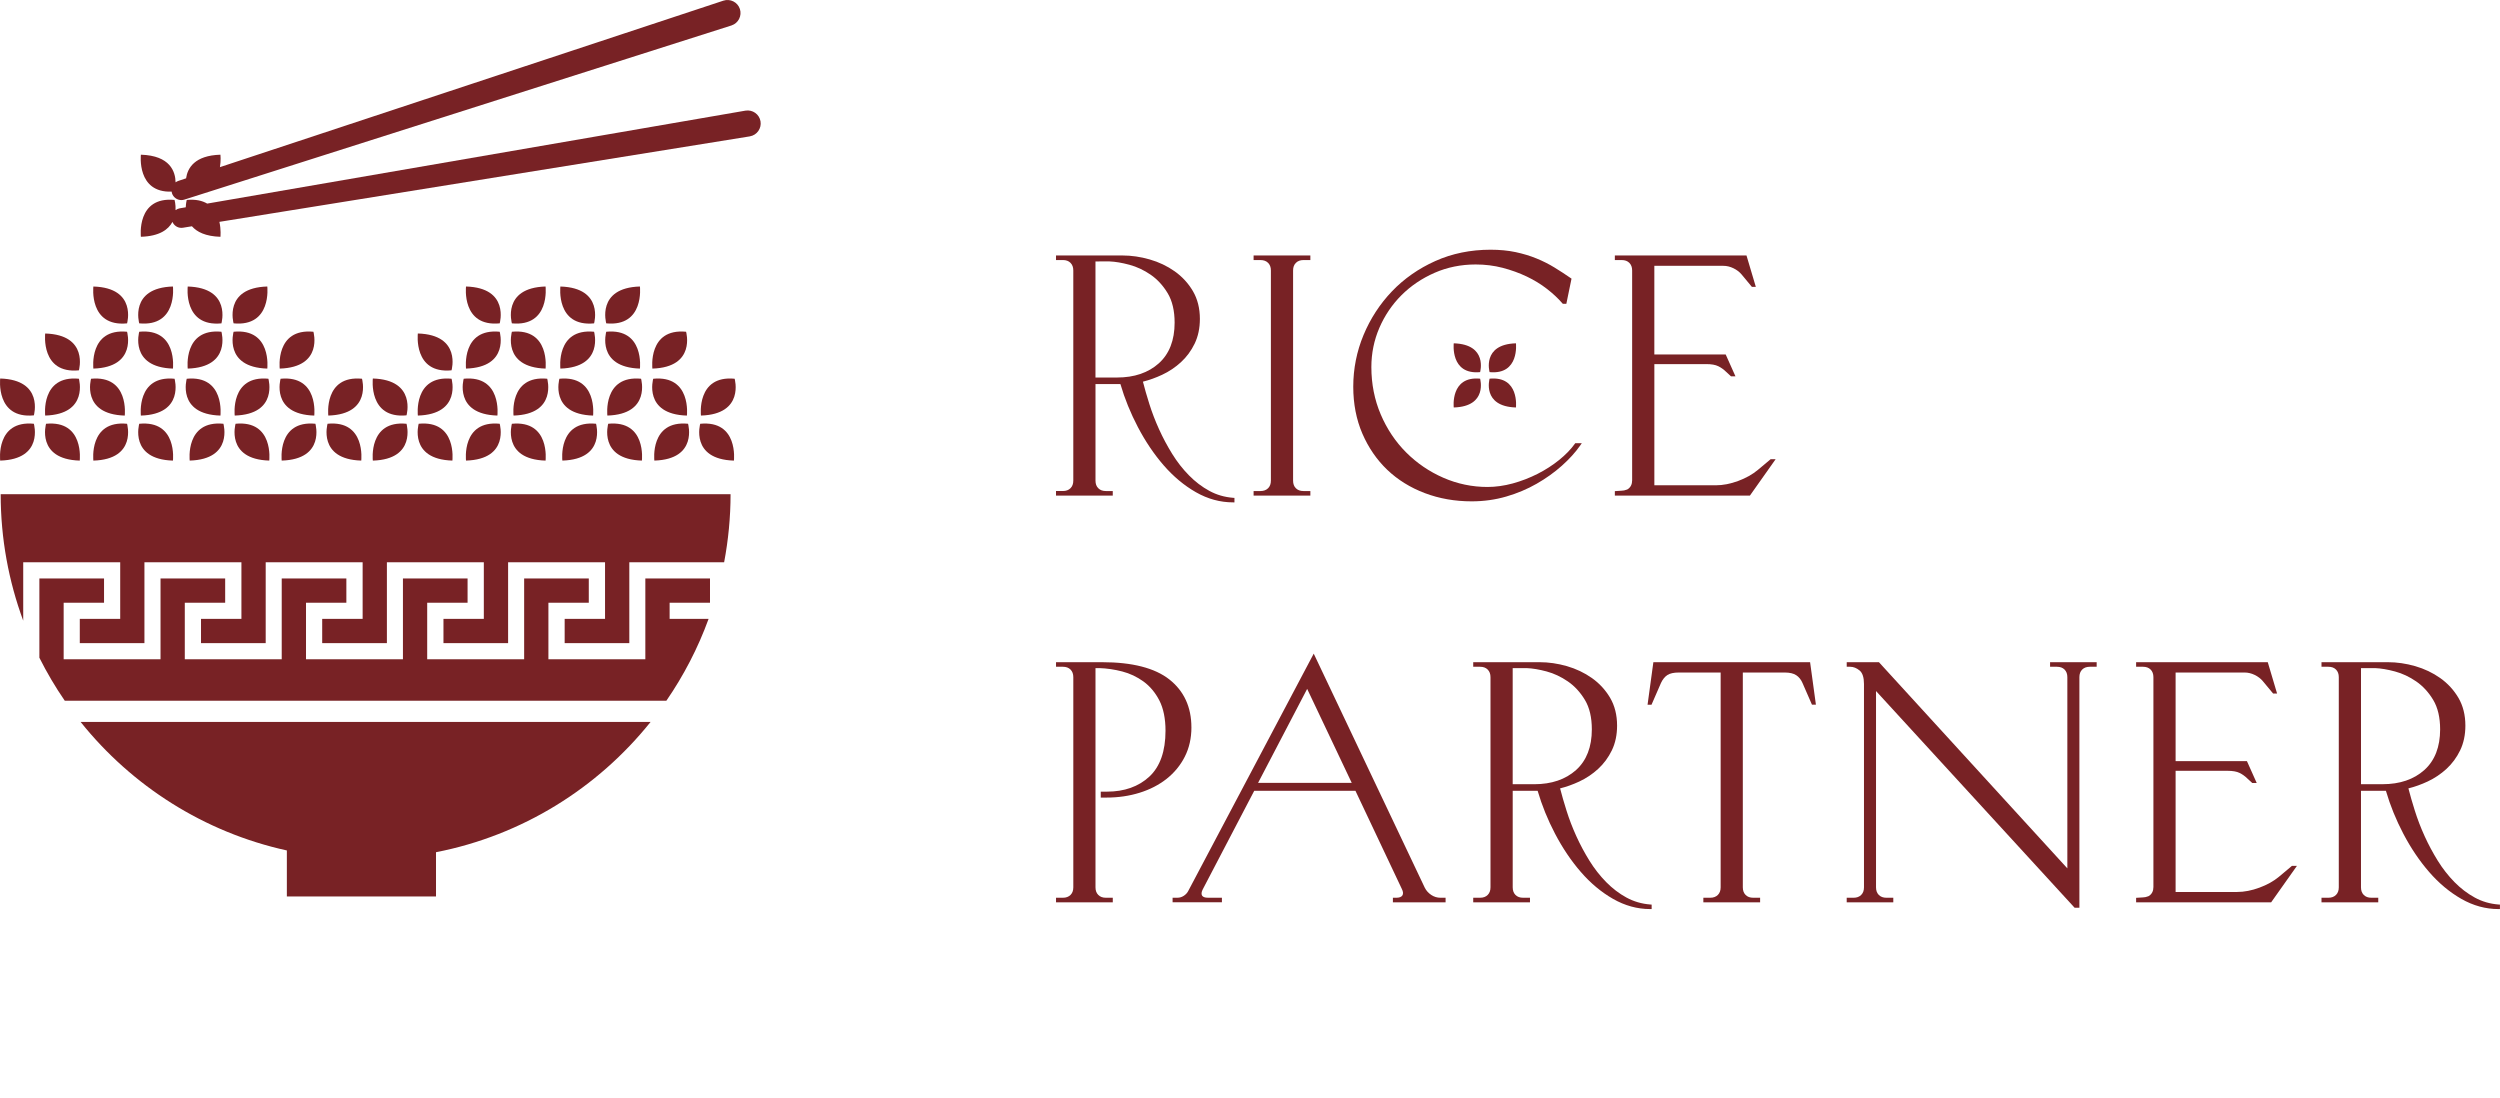 <?xml version="1.0" encoding="UTF-8"?>
<svg xmlns="http://www.w3.org/2000/svg" width="132" height="58" viewBox="0 0 132 58" fill="none">
  <g clip-path="url(#clip0_1_258)">
    <path d="M37.416 32.675H35.356V31.824H37.488V30.543H34.074V34.81H28.956V31.824H31.088V30.543H27.675V34.81H22.556V31.824H24.688V30.543H21.275V34.81H16.157V31.824H18.288V30.543H14.875V34.81H9.757V31.824H11.889V30.543H8.476V34.81H3.361V31.824H5.493V30.543H2.079V34.728C2.476 35.517 2.923 36.276 3.42 36.999H35.184C36.099 35.668 36.853 34.219 37.414 32.676L37.416 32.675Z" fill="#782225"></path>
    <path d="M6.347 29.689V32.676H4.213V33.956H7.626V29.689H12.747V32.676H10.613V33.956H14.029V29.689H19.147V32.676H17.012V33.956H20.428V29.689H25.546V32.676H23.415V33.956H26.828V29.689H31.946V32.676H29.814V33.956H33.228V29.689H38.234C38.454 28.523 38.574 27.322 38.574 26.092H0.036C0.036 28.441 0.458 30.689 1.226 32.771V29.689H6.347Z" fill="#782225"></path>
    <path d="M34.352 38.117H4.255C6.958 41.495 10.772 43.942 15.146 44.904V47.335H23.021V44.997C27.579 44.106 31.559 41.607 34.352 38.117Z" fill="#782225"></path>
    <path d="M6.709 17.074C6.709 17.074 7.251 15.197 4.93 15.128C4.93 15.128 4.68 17.269 6.709 17.074Z" fill="#782225"></path>
    <path d="M9.131 15.127C6.81 15.197 7.352 17.073 7.352 17.073C9.381 17.267 9.131 15.127 9.131 15.127Z" fill="#782225"></path>
    <path d="M6.709 17.516C4.68 17.322 4.93 19.462 4.93 19.462C7.251 19.392 6.709 17.516 6.709 17.516Z" fill="#782225"></path>
    <path d="M9.131 19.462C9.131 19.462 9.381 17.321 7.352 17.516C7.352 17.516 6.81 19.392 9.131 19.462Z" fill="#782225"></path>
    <path d="M4.165 19.554C4.165 19.554 4.707 17.678 2.386 17.609C2.386 17.609 2.136 19.749 4.165 19.554Z" fill="#782225"></path>
    <path d="M4.165 19.997C2.136 19.803 2.386 21.942 2.386 21.942C4.707 21.873 4.165 19.997 4.165 19.997Z" fill="#782225"></path>
    <path d="M6.587 21.943C6.587 21.943 6.837 19.803 4.808 19.998C4.808 19.998 4.266 21.874 6.587 21.943Z" fill="#782225"></path>
    <path d="M1.788 21.931C1.788 21.931 2.331 20.055 0.01 19.985C0.01 19.985 -0.241 22.126 1.788 21.931Z" fill="#782225"></path>
    <path d="M1.788 22.374C-0.241 22.179 0.01 24.32 0.01 24.32C2.331 24.251 1.788 22.375 1.788 22.375V22.374Z" fill="#782225"></path>
    <path d="M4.21 24.32C4.21 24.32 4.461 22.179 2.432 22.375C2.432 22.375 1.889 24.251 4.21 24.32Z" fill="#782225"></path>
    <path d="M11.691 17.074C11.691 17.074 12.233 15.197 9.912 15.128C9.912 15.128 9.662 17.269 11.691 17.074Z" fill="#782225"></path>
    <path d="M14.113 15.127C11.792 15.197 12.334 17.073 12.334 17.073C14.363 17.267 14.113 15.127 14.113 15.127Z" fill="#782225"></path>
    <path d="M9.912 19.462C12.233 19.392 11.691 17.516 11.691 17.516C9.662 17.322 9.912 19.462 9.912 19.462Z" fill="#782225"></path>
    <path d="M14.113 19.462C14.113 19.462 14.363 17.321 12.334 17.516C12.334 17.516 11.792 19.392 14.113 19.462Z" fill="#782225"></path>
    <path d="M7.438 21.943C9.759 21.874 9.217 19.998 9.217 19.998C7.188 19.803 7.438 21.943 7.438 21.943Z" fill="#782225"></path>
    <path d="M11.639 21.943C11.639 21.943 11.889 19.803 9.86 19.998C9.86 19.998 9.318 21.874 11.639 21.943Z" fill="#782225"></path>
    <path d="M4.93 24.32C7.251 24.251 6.709 22.375 6.709 22.375C4.68 22.18 4.93 24.32 4.93 24.32Z" fill="#782225"></path>
    <path d="M9.131 24.32C9.131 24.32 9.381 22.179 7.352 22.375C7.352 22.375 6.81 24.251 9.131 24.32Z" fill="#782225"></path>
    <path d="M11.796 22.374C9.767 22.179 10.017 24.319 10.017 24.319C12.338 24.25 11.796 22.374 11.796 22.374Z" fill="#782225"></path>
    <path d="M12.438 22.374C12.438 22.374 11.896 24.25 14.217 24.319C14.217 24.319 14.467 22.178 12.438 22.374Z" fill="#782225"></path>
    <path d="M16.653 22.374C14.624 22.179 14.874 24.319 14.874 24.319C17.195 24.25 16.653 22.374 16.653 22.374Z" fill="#782225"></path>
    <path d="M17.295 22.374C17.295 22.374 16.753 24.25 19.074 24.319C19.074 24.319 19.324 22.178 17.295 22.374Z" fill="#782225"></path>
    <path d="M14.171 19.997C12.143 19.803 12.393 21.942 12.393 21.942C14.714 21.873 14.171 19.997 14.171 19.997Z" fill="#782225"></path>
    <path d="M16.593 21.943C16.593 21.943 16.844 19.803 14.815 19.998C14.815 19.998 14.273 21.874 16.593 21.943Z" fill="#782225"></path>
    <path d="M16.548 17.516C14.519 17.322 14.77 19.462 14.77 19.462C17.09 19.392 16.548 17.516 16.548 17.516Z" fill="#782225"></path>
    <path d="M19.113 19.997C17.084 19.803 17.334 21.942 17.334 21.942C19.655 21.873 19.113 19.997 19.113 19.997Z" fill="#782225"></path>
    <path d="M24.606 15.127C24.606 15.127 24.355 17.268 26.384 17.073C26.384 17.073 26.927 15.197 24.606 15.127Z" fill="#782225"></path>
    <path d="M28.806 15.127C26.485 15.197 27.028 17.073 27.028 17.073C29.056 17.267 28.806 15.127 28.806 15.127Z" fill="#782225"></path>
    <path d="M26.384 17.516C24.355 17.322 24.606 19.462 24.606 19.462C26.927 19.392 26.384 17.516 26.384 17.516Z" fill="#782225"></path>
    <path d="M28.806 19.462C28.806 19.462 29.056 17.321 27.028 17.516C27.028 17.516 26.485 19.392 28.806 19.462Z" fill="#782225"></path>
    <path d="M22.062 17.608C22.062 17.608 21.812 19.748 23.841 19.553C23.841 19.553 24.383 17.677 22.062 17.608Z" fill="#782225"></path>
    <path d="M23.842 19.997C21.813 19.803 22.063 21.942 22.063 21.942C24.384 21.873 23.842 19.997 23.842 19.997Z" fill="#782225"></path>
    <path d="M24.484 19.997C24.484 19.997 23.942 21.873 26.263 21.942C26.263 21.942 26.513 19.802 24.484 19.997Z" fill="#782225"></path>
    <path d="M19.686 19.985C19.686 19.985 19.435 22.125 21.464 21.93C21.464 21.93 22.006 20.054 19.686 19.985Z" fill="#782225"></path>
    <path d="M19.686 24.32C22.006 24.251 21.464 22.375 21.464 22.375C19.435 22.18 19.686 24.32 19.686 24.32Z" fill="#782225"></path>
    <path d="M22.107 22.374C22.107 22.374 21.565 24.25 23.886 24.319C23.886 24.319 24.136 22.178 22.107 22.374Z" fill="#782225"></path>
    <path d="M31.367 17.074C31.367 17.074 31.909 15.197 29.588 15.128C29.588 15.128 29.338 17.269 31.367 17.074Z" fill="#782225"></path>
    <path d="M33.788 15.127C31.468 15.197 32.01 17.073 32.01 17.073C34.039 17.267 33.788 15.127 33.788 15.127Z" fill="#782225"></path>
    <path d="M29.588 19.462C31.909 19.392 31.367 17.516 31.367 17.516C29.338 17.322 29.588 19.462 29.588 19.462Z" fill="#782225"></path>
    <path d="M33.788 19.462C33.788 19.462 34.039 17.321 32.01 17.516C32.01 17.516 31.468 19.392 33.788 19.462Z" fill="#782225"></path>
    <path d="M28.893 19.997C26.864 19.803 27.115 21.942 27.115 21.942C29.435 21.873 28.893 19.997 28.893 19.997Z" fill="#782225"></path>
    <path d="M31.315 21.943C31.315 21.943 31.565 19.803 29.537 19.998C29.537 19.998 28.994 21.874 31.315 21.943Z" fill="#782225"></path>
    <path d="M26.384 22.374C24.355 22.179 24.606 24.319 24.606 24.319C26.927 24.25 26.384 22.374 26.384 22.374Z" fill="#782225"></path>
    <path d="M28.806 24.32C28.806 24.32 29.056 22.179 27.028 22.375C27.028 22.375 26.485 24.251 28.806 24.32Z" fill="#782225"></path>
    <path d="M31.471 22.374C29.442 22.179 29.693 24.319 29.693 24.319C32.014 24.25 31.471 22.374 31.471 22.374Z" fill="#782225"></path>
    <path d="M32.114 22.374C32.114 22.374 31.572 24.25 33.892 24.319C33.892 24.319 34.143 22.178 32.114 22.374Z" fill="#782225"></path>
    <path d="M36.329 22.374C34.3 22.179 34.55 24.319 34.55 24.319C36.871 24.25 36.329 22.374 36.329 22.374Z" fill="#782225"></path>
    <path d="M38.751 24.32C38.751 24.32 39.001 22.179 36.972 22.375C36.972 22.375 36.43 24.251 38.751 24.32Z" fill="#782225"></path>
    <path d="M33.848 19.997C31.819 19.803 32.069 21.942 32.069 21.942C34.39 21.873 33.848 19.997 33.848 19.997Z" fill="#782225"></path>
    <path d="M36.269 21.943C36.269 21.943 36.519 19.803 34.49 19.998C34.49 19.998 33.948 21.874 36.269 21.943Z" fill="#782225"></path>
    <path d="M36.225 17.516C34.196 17.322 34.446 19.462 34.446 19.462C36.767 19.392 36.225 17.516 36.225 17.516Z" fill="#782225"></path>
    <path d="M38.789 19.997C36.76 19.803 37.01 21.942 37.01 21.942C39.331 21.873 38.789 19.997 38.789 19.997Z" fill="#782225"></path>
    <path d="M9.062 10.118C9.066 10.147 9.071 10.175 9.08 10.203C9.15 10.423 9.355 10.564 9.575 10.564C9.627 10.564 9.68 10.556 9.732 10.54L38.62 1.345L38.627 1.342C38.987 1.223 39.184 0.832 39.065 0.472C38.945 0.111 38.554 -0.084 38.195 0.035L11.613 8.825C11.673 8.464 11.639 8.168 11.639 8.168C10.274 8.209 9.902 8.875 9.825 9.416L9.412 9.553C9.36 9.571 9.313 9.597 9.271 9.628C9.261 9.067 8.99 8.215 7.439 8.168C7.439 8.168 7.207 10.187 9.062 10.118Z" fill="#782225"></path>
    <path d="M9.105 11.717C9.186 11.903 9.367 12.031 9.574 12.031C9.602 12.031 9.629 12.029 9.657 12.025L10.134 11.947C10.395 12.245 10.849 12.479 11.639 12.503C11.639 12.503 11.679 12.132 11.584 11.714L39.587 7.201L39.58 7.204L39.594 7.199C39.968 7.135 40.22 6.778 40.155 6.403C40.091 6.03 39.734 5.778 39.359 5.842L10.939 10.75C10.682 10.598 10.335 10.512 9.86 10.558C9.86 10.558 9.816 10.719 9.808 10.945L9.486 11C9.405 11.015 9.332 11.049 9.269 11.095C9.283 10.791 9.217 10.557 9.217 10.557C7.189 10.362 7.439 12.502 7.439 12.502C8.426 12.473 8.893 12.116 9.106 11.716L9.105 11.717Z" fill="#782225"></path>
    <path d="M62.906 38.404C62.906 37.334 62.514 36.484 61.741 35.874C60.973 35.27 59.781 34.964 58.196 34.964H55.758V35.205H56.12C56.291 35.205 56.423 35.253 56.523 35.352C56.622 35.452 56.671 35.584 56.671 35.755V46.85C56.671 47.021 56.623 47.153 56.523 47.253C56.422 47.352 56.291 47.401 56.12 47.401H55.758V47.642H58.755V47.401H58.392C58.22 47.401 58.089 47.353 57.99 47.253C57.89 47.153 57.842 47.022 57.842 46.85V35.276H58.051C58.437 35.288 58.841 35.347 59.251 35.453C59.657 35.557 60.036 35.737 60.38 35.986C60.72 36.234 61.002 36.572 61.216 36.988C61.429 37.405 61.539 37.941 61.539 38.582C61.539 39.664 61.252 40.479 60.686 41.005C60.119 41.532 59.365 41.799 58.447 41.799H58.12V42.112H58.429C59.043 42.112 59.628 42.027 60.169 41.858C60.712 41.69 61.194 41.441 61.599 41.121C62.005 40.8 62.328 40.407 62.559 39.95C62.79 39.494 62.907 38.974 62.907 38.404L62.906 38.404Z" fill="#782225"></path>
    <path d="M75.569 47.252C75.419 47.152 75.305 47.024 75.228 46.871L69.365 34.512L62.728 47.064C62.675 47.16 62.596 47.24 62.495 47.304C62.392 47.369 62.286 47.4 62.168 47.4H61.913V47.641H64.517V47.4H63.779C63.617 47.4 63.513 47.361 63.468 47.285C63.423 47.208 63.435 47.097 63.506 46.957L66.223 41.755H71.568L74.018 46.938C74.089 47.081 74.099 47.191 74.048 47.276C73.997 47.358 73.89 47.401 73.727 47.401H73.545V47.642H76.327V47.401H76.054C75.88 47.401 75.716 47.35 75.569 47.252ZM69.018 36.373L71.371 41.334H66.427L69.018 36.373Z" fill="#782225"></path>
    <path d="M85.879 47.392C85.494 47.182 85.133 46.907 84.805 46.574C84.476 46.238 84.178 45.858 83.92 45.441C83.661 45.023 83.428 44.587 83.227 44.144C83.027 43.703 82.853 43.251 82.712 42.801C82.579 42.381 82.466 41.987 82.373 41.627C82.711 41.543 83.05 41.421 83.387 41.264C83.75 41.094 84.085 40.871 84.382 40.598C84.68 40.324 84.923 39.995 85.106 39.618C85.289 39.24 85.382 38.801 85.382 38.314C85.382 37.754 85.258 37.26 85.014 36.844C84.77 36.431 84.447 36.08 84.052 35.8C83.659 35.523 83.216 35.312 82.732 35.172C82.25 35.034 81.767 34.964 81.298 34.964H77.786V35.205H78.148C78.319 35.205 78.451 35.253 78.55 35.353C78.65 35.453 78.698 35.585 78.698 35.755V46.85C78.698 47.021 78.65 47.153 78.55 47.253C78.451 47.352 78.319 47.401 78.148 47.401H77.786V47.642H80.783V47.401H80.421C80.249 47.401 80.117 47.353 80.018 47.253C79.919 47.153 79.871 47.022 79.871 46.85V41.754H81.187C81.412 42.522 81.721 43.286 82.107 44.021C82.502 44.776 82.96 45.455 83.468 46.04C83.978 46.629 84.55 47.107 85.169 47.461C85.792 47.818 86.452 47.999 87.13 47.999H87.207V47.763L87.137 47.758C86.684 47.723 86.261 47.6 85.879 47.391V47.392ZM79.87 35.277H80.614C80.917 35.288 81.27 35.348 81.662 35.453C82.052 35.558 82.429 35.736 82.784 35.98C83.138 36.223 83.44 36.552 83.684 36.958C83.927 37.362 84.049 37.884 84.049 38.512C84.049 39.439 83.769 40.161 83.216 40.657C82.66 41.155 81.918 41.407 81.011 41.407H79.87V35.277Z" fill="#782225"></path>
    <path d="M87.298 34.964L86.991 37.209H87.2L87.702 36.056C87.791 35.868 87.904 35.728 88.041 35.64C88.177 35.553 88.377 35.509 88.636 35.509H90.85V46.85C90.85 47.021 90.802 47.153 90.702 47.253C90.601 47.352 90.47 47.401 90.299 47.401H89.937V47.642H92.934V47.401H92.572C92.399 47.401 92.268 47.353 92.169 47.253C92.069 47.153 92.021 47.022 92.021 46.85V35.509H94.236C94.493 35.509 94.696 35.556 94.838 35.649C94.98 35.741 95.091 35.878 95.168 36.053L95.672 37.208H95.88L95.573 34.963L87.298 34.964Z" fill="#782225"></path>
    <path d="M108.243 35.205H108.605C108.776 35.205 108.909 35.253 109.008 35.352C109.107 35.452 109.156 35.584 109.156 35.755V45.85L99.231 34.989L99.209 34.964H97.507V35.205H97.69C97.862 35.205 98.029 35.272 98.187 35.402C98.341 35.53 98.418 35.769 98.418 36.113V46.85C98.418 47.021 98.371 47.153 98.27 47.253C98.171 47.352 98.039 47.401 97.868 47.401H97.506V47.642H99.966V47.401H99.604C99.432 47.401 99.301 47.353 99.201 47.253C99.102 47.153 99.054 47.022 99.054 46.85V36.487L109.539 47.928H109.792V35.755C109.792 35.584 109.84 35.452 109.939 35.353C110.038 35.255 110.171 35.205 110.342 35.205H110.704V34.964H108.244V35.205H108.243Z" fill="#782225"></path>
    <path d="M120.331 46.291C120.053 46.523 119.705 46.718 119.298 46.868C118.89 47.019 118.496 47.096 118.125 47.096H114.872V40.699H117.624C117.885 40.699 118.093 40.735 118.244 40.808C118.396 40.881 118.537 40.982 118.664 41.108L118.919 41.343H119.155L118.639 40.189H114.872V35.509H118.517C118.696 35.509 118.874 35.552 119.048 35.636C119.222 35.721 119.368 35.832 119.479 35.966L120.021 36.619H120.23L119.738 34.964H112.787V35.205H113.149C113.32 35.205 113.452 35.253 113.552 35.352C113.651 35.452 113.7 35.583 113.7 35.754V46.833C113.7 47.04 113.627 47.191 113.478 47.297C113.464 47.301 113.447 47.309 113.431 47.322C113.326 47.363 113.231 47.383 113.145 47.383L112.787 47.405V47.642H119.917L121.277 45.719H121.013L120.33 46.292L120.331 46.291Z" fill="#782225"></path>
    <path d="M131.927 47.759C131.475 47.724 131.051 47.601 130.67 47.392C130.284 47.182 129.923 46.907 129.596 46.574C129.267 46.239 128.969 45.858 128.711 45.441C128.452 45.023 128.219 44.587 128.018 44.144C127.817 43.703 127.644 43.251 127.502 42.801C127.369 42.379 127.256 41.985 127.164 41.627C127.501 41.543 127.841 41.421 128.178 41.264C128.541 41.094 128.875 40.871 129.173 40.598C129.471 40.324 129.714 39.995 129.896 39.618C130.079 39.239 130.172 38.8 130.172 38.314C130.172 37.754 130.048 37.26 129.804 36.844C129.56 36.431 129.237 36.08 128.842 35.8C128.45 35.523 128.006 35.312 127.522 35.172C127.04 35.034 126.557 34.964 126.087 34.964H122.575V35.205H122.937C123.108 35.205 123.241 35.253 123.34 35.352C123.439 35.452 123.488 35.584 123.488 35.755V46.85C123.488 47.021 123.44 47.153 123.34 47.253C123.24 47.352 123.108 47.401 122.937 47.401H122.575V47.642H125.572V47.401H125.21C125.038 47.401 124.906 47.353 124.807 47.253C124.708 47.153 124.66 47.022 124.66 46.85V41.754H125.976C126.2 42.522 126.51 43.285 126.896 44.021C127.292 44.777 127.75 45.456 128.258 46.04C128.768 46.629 129.34 47.107 129.959 47.461C130.582 47.818 131.242 47.999 131.92 47.999H131.997V47.763L131.927 47.758L131.927 47.759ZM124.661 35.276H125.405C125.708 35.288 126.061 35.347 126.453 35.453C126.843 35.557 127.22 35.735 127.575 35.979C127.928 36.222 128.231 36.551 128.474 36.957C128.716 37.361 128.839 37.883 128.839 38.511C128.839 39.438 128.558 40.16 128.006 40.656C127.45 41.154 126.709 41.406 125.801 41.406H124.661V35.276Z" fill="#782225"></path>
    <path d="M58.755 25.927H58.392C58.22 25.927 58.089 25.879 57.99 25.779C57.89 25.68 57.842 25.548 57.842 25.376V20.28H59.158C59.383 21.049 59.693 21.811 60.079 22.548C60.475 23.303 60.932 23.982 61.44 24.567C61.95 25.155 62.523 25.634 63.142 25.988C63.764 26.344 64.425 26.525 65.103 26.525H65.179V26.289L65.109 26.284C64.656 26.249 64.233 26.126 63.852 25.917C63.465 25.707 63.104 25.432 62.778 25.099C62.448 24.765 62.151 24.384 61.893 23.967C61.634 23.549 61.4 23.112 61.2 22.669C60.999 22.228 60.826 21.776 60.684 21.326C60.551 20.904 60.437 20.51 60.346 20.152C60.683 20.068 61.023 19.946 61.359 19.789C61.722 19.62 62.057 19.396 62.354 19.124C62.653 18.849 62.896 18.52 63.078 18.143C63.26 17.765 63.354 17.326 63.354 16.839C63.354 16.279 63.229 15.785 62.985 15.37C62.742 14.957 62.418 14.605 62.024 14.326C61.632 14.048 61.187 13.837 60.703 13.698C60.222 13.559 59.739 13.489 59.269 13.489H55.757V13.73H56.119C56.29 13.73 56.422 13.778 56.522 13.878C56.621 13.977 56.67 14.109 56.67 14.281V25.375C56.67 25.547 56.622 25.679 56.522 25.778C56.421 25.878 56.29 25.926 56.119 25.926H55.757V26.168H58.754V25.926L58.755 25.927ZM58.586 13.803C58.889 13.815 59.242 13.874 59.634 13.98C60.024 14.085 60.401 14.262 60.756 14.506C61.109 14.749 61.412 15.079 61.655 15.484C61.897 15.888 62.02 16.411 62.02 17.038C62.02 17.965 61.739 18.687 61.186 19.183C60.631 19.681 59.89 19.933 58.982 19.933H57.841V13.804L58.586 13.803Z" fill="#782225"></path>
    <path d="M69.187 25.927H68.825C68.653 25.927 68.521 25.879 68.422 25.779C68.323 25.68 68.275 25.548 68.275 25.376V14.281C68.275 14.11 68.323 13.979 68.423 13.88C68.522 13.78 68.654 13.731 68.825 13.731H69.187V13.49H66.19V13.731H66.552C66.723 13.731 66.856 13.779 66.955 13.879C67.054 13.978 67.103 14.11 67.103 14.281V25.376C67.103 25.547 67.055 25.68 66.955 25.779C66.855 25.878 66.723 25.927 66.552 25.927H66.19V26.169H69.187V25.927Z" fill="#782225"></path>
    <path d="M81.138 25.54C81.63 25.259 82.076 24.939 82.466 24.591C82.856 24.243 83.183 23.883 83.435 23.522L83.518 23.402H83.173L83.15 23.434C82.94 23.726 82.662 24.013 82.323 24.287C81.983 24.562 81.6 24.809 81.182 25.021C80.765 25.232 80.324 25.402 79.872 25.526C79.421 25.648 78.973 25.712 78.541 25.712C77.732 25.712 76.947 25.548 76.21 25.226C75.471 24.904 74.81 24.454 74.247 23.89C73.683 23.327 73.231 22.651 72.903 21.883C72.575 21.115 72.408 20.273 72.408 19.381C72.408 18.655 72.551 17.957 72.831 17.309C73.112 16.658 73.505 16.079 73.996 15.588C74.488 15.096 75.076 14.698 75.745 14.405C76.412 14.112 77.142 13.964 77.915 13.964C78.407 13.964 78.885 14.023 79.337 14.14C79.788 14.258 80.218 14.413 80.612 14.601C81.005 14.789 81.364 15.009 81.68 15.254C81.996 15.499 82.269 15.755 82.493 16.014L82.516 16.04H82.703L82.976 14.713L82.935 14.684C82.657 14.492 82.371 14.305 82.081 14.127C81.787 13.947 81.467 13.785 81.131 13.648C80.794 13.509 80.422 13.397 80.026 13.312C79.628 13.228 79.183 13.185 78.704 13.185C77.647 13.185 76.665 13.386 75.783 13.783C74.901 14.178 74.131 14.717 73.495 15.383C72.859 16.049 72.355 16.824 71.995 17.688C71.635 18.552 71.452 19.471 71.452 20.419C71.452 21.32 71.613 22.153 71.932 22.892C72.251 23.632 72.693 24.276 73.246 24.805C73.799 25.333 74.468 25.749 75.232 26.037C75.994 26.326 76.825 26.471 77.702 26.471C78.338 26.471 78.953 26.386 79.531 26.217C80.106 26.05 80.647 25.822 81.14 25.539L81.138 25.54Z" fill="#782225"></path>
    <path d="M93.755 24.244H93.492L92.808 24.817C92.53 25.049 92.182 25.244 91.775 25.395C91.367 25.546 90.973 25.623 90.602 25.623H87.35V19.225H90.101C90.362 19.225 90.57 19.261 90.721 19.334C90.873 19.408 91.014 19.508 91.141 19.634L91.396 19.869H91.632L91.116 18.715H87.349V14.036H90.995C91.173 14.036 91.351 14.078 91.525 14.163C91.699 14.247 91.845 14.358 91.957 14.492L92.498 15.145H92.707L92.215 13.49H85.264V13.731H85.626C85.797 13.731 85.929 13.779 86.029 13.879C86.128 13.978 86.177 14.109 86.177 14.281V25.359C86.177 25.566 86.104 25.718 85.955 25.823C85.941 25.827 85.924 25.835 85.908 25.848C85.803 25.889 85.709 25.909 85.622 25.909L85.264 25.932V26.169H92.394L93.754 24.245L93.755 24.244Z" fill="#782225"></path>
    <path d="M76.758 18.127C76.758 18.127 76.563 19.8 78.149 19.648C78.149 19.648 78.572 18.182 76.758 18.127Z" fill="#782225"></path>
    <path d="M80.042 18.127C78.228 18.181 78.651 19.648 78.651 19.648C80.237 19.8 80.042 18.127 80.042 18.127Z" fill="#782225"></path>
    <path d="M76.758 21.515C78.572 21.461 78.149 19.994 78.149 19.994C76.563 19.843 76.758 21.515 76.758 21.515Z" fill="#782225"></path>
    <path d="M78.651 19.994C78.651 19.994 78.228 21.46 80.042 21.515C80.042 21.515 80.237 19.843 78.651 19.994Z" fill="#782225"></path>
  </g>
  <defs>
    <clipPath id="clip0_1_258">
      <rect width="132" height="58" fill="white"></rect>
    </clipPath>
  </defs>
</svg>

